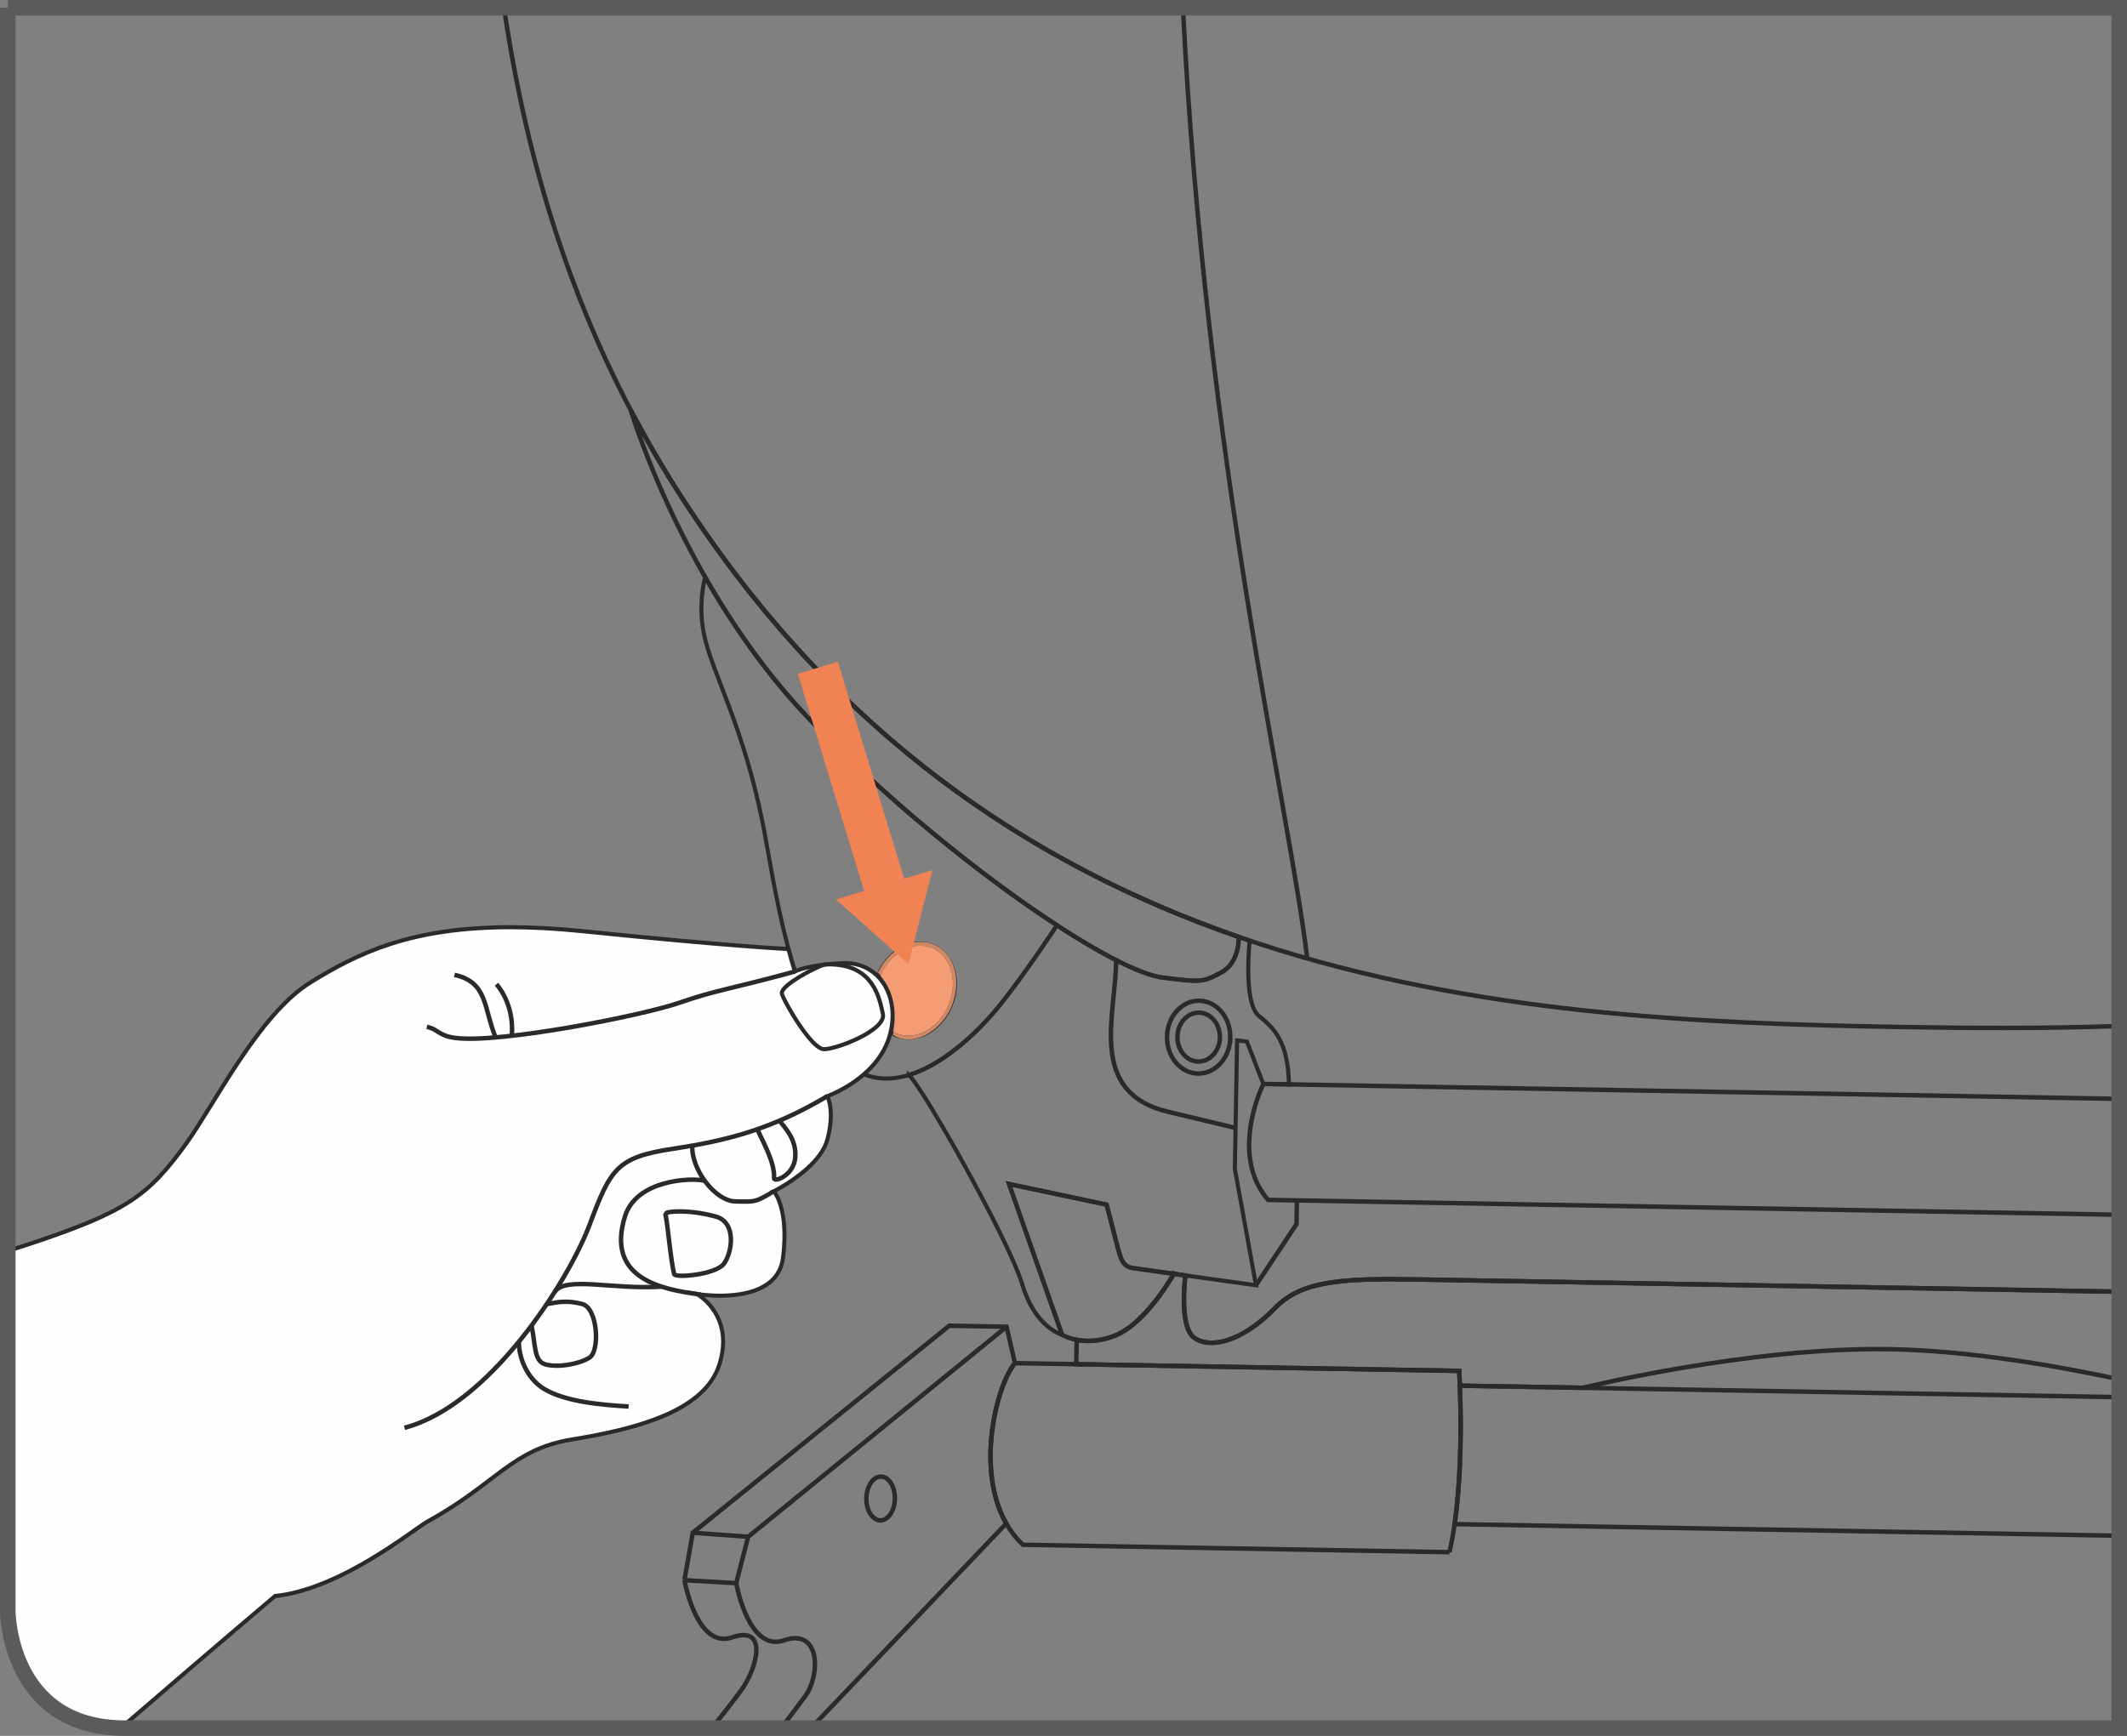 <?xml version="1.0" encoding="UTF-8"?>
<!DOCTYPE svg PUBLIC "-//W3C//DTD SVG 1.1//EN" "http://www.w3.org/Graphics/SVG/1.1/DTD/svg11.dtd">
<!-- Creator: CorelDRAW 2017 -->
<svg xmlns="http://www.w3.org/2000/svg" xml:space="preserve" width="36.244mm" height="29.588mm" version="1.1" style="shape-rendering:geometricPrecision; text-rendering:geometricPrecision; image-rendering:optimizeQuality; fill-rule:evenodd; clip-rule:evenodd"
viewBox="0 0 703.2 574.06"
 xmlns:xlink="http://www.w3.org/1999/xlink">
 <rect x="0" y="0" width="703.2" height="574.06" fill="#808080" stroke="none"/>
 <defs>
  <style type="text/css">
   <![CDATA[
    .str1 {stroke:#5B5B5B;stroke-width:5.13;stroke-miterlimit:4}
    .str0 {stroke:#2B2A29;stroke-width:1.48;stroke-miterlimit:10}
    .fil0 {fill:none;fill-rule:nonzero}
    .fil2 {fill:#FEFEFE;fill-rule:nonzero}
    .fil1 {fill:#2B2A29;fill-rule:nonzero}
    .fil3 {fill:#F49D74;fill-rule:nonzero}
    .fil4 {fill:#D08865;fill-rule:nonzero}
    .fil5 {fill:#F08254;fill-rule:nonzero}
   ]]>
  </style>
 </defs>
 <g id="Слой_x0020_1">
  <path class="fil0 str0" d="M432.17 316.95c-5.68,-48.47 -33.56,-164.11 -41.09,-314.39"/>
  <path class="fil1" d="M330.73 332.17l0.53 0.42c-7.4,9.23 -22.83,24.71 -38.21,24.76 -4.77,0.01 -9.53,-1.53 -13.91,-5.23 -18.36,-15.58 -23.86,-61.14 -27.64,-79.81 -6.43,-32.13 -16.49,-49.02 -19.32,-62 -0.71,-3.28 -0.96,-6.37 -0.96,-9.09 0,-6.22 1.29,-10.47 1.31,-10.52l0.45 -1.48 0.77 1.34c8.77,15.33 20.04,31.81 34.07,46.51 25.17,26.41 57.06,52.1 81.98,68.34l0.56 0.36 -0.37 0.57c-0.01,0.01 -9.97,15.26 -18.72,26.24l-0.53 -0.42 -0.53 -0.42c4.35,-5.45 9.01,-11.99 12.59,-17.16 3.58,-5.17 6.06,-8.97 6.06,-8.98l0.56 0.37 -0.36 0.56c-25.02,-16.31 -56.95,-42.04 -82.22,-68.53 -14.12,-14.81 -25.45,-31.37 -34.26,-46.77l0.58 -0.34 0.64 0.2c0,0 -0.31,1 -0.62,2.78 -0.31,1.78 -0.63,4.32 -0.63,7.34 0,2.63 0.24,5.63 0.93,8.8 2.72,12.6 12.87,29.74 19.32,62.02 3.7,18.73 9.49,64.24 27.19,79.05 4.16,3.5 8.56,4.91 13.05,4.91 14.46,0.06 29.92,-15.13 37.16,-24.26l0.53 0.42z"/>
  <path class="fil1" d="M413.14 311.07l-0.22 0.64c-1.19,-0.4 -2.39,-0.81 -3.58,-1.22l0.22 -0.64 0.67 -0.03 0 0.29c-0.01,1.49 -0.23,8.85 -6.15,12.07 -3.61,1.93 -5.43,2.81 -8.9,2.8 -2.4,0 -5.57,-0.38 -10.84,-1.03 -3.82,-0.47 -9.15,-2.53 -15.64,-5.83 -5.76,-2.93 -12.42,-6.86 -19.65,-11.58l0.37 -0.56 0.56 0.37c-0.01,0.01 -9.97,15.26 -18.72,26.24 -6.17,7.71 -17.95,19.73 -30.59,23.57l-0.86 0.26 0 -2.42 1.12 1c1.33,1.21 3.94,5.13 7.37,10.73 10.24,16.77 27.08,47.95 30.33,58.86 2.1,7.05 5.31,11.07 7.97,13.36 1.33,1.14 2.53,1.84 3.39,2.26l1.01 0.42 0.33 0.11 -0.16 0.65 -0.64 0.23 -17.96 -50.99 33.84 7.17 0.11 0.4c0,0 2.46,9.38 3.69,14.22 0.6,2.39 1.16,3.94 1.85,4.85 0.7,0.89 1.5,1.29 3.02,1.48l39.34 5.48 -6.84 -37.65 0.75 -43.27 3.99 0.47 0.4 0.05 5.41 13.97 8.04 0.14 -0.01 0.67 -0.67 0.02c-0.42,-13.96 -4.52,-17.9 -9.73,-22.18 -3.22,-2.74 -3.7,-9.82 -3.75,-15.89 0,-5.17 0.48,-9.54 0.48,-9.56l0.67 0.07 -0.22 0.64 0.22 -0.64 0.66 0.08c0,0.01 -0.47,4.33 -0.47,9.41 -0.05,5.95 0.79,12.97 3.25,14.85 5.34,4.28 9.9,8.99 10.23,23.18l0.02 0.71 -9.64 -0.16 -5.44 -14.06 -2.12 -0.25 -0.73 41.66 7.15 39.35 -41.16 -5.74 0.1 -0.66 -0.08 0.66c-1.71,-0.18 -3.02,-0.77 -3.94,-2 -0.91,-1.2 -1.46,-2.89 -2.09,-5.33 -1.23,-4.83 -3.68,-14.19 -3.69,-14.2l0.65 -0.17 -0.14 0.66 -31.1 -6.58 17.58 49.92 -1.22 -0.32c-0.14,-0.02 -9.33,-2.5 -13.64,-17.07 -2.08,-7.03 -10.28,-23.33 -18.52,-38.31 -4.13,-7.49 -8.26,-14.67 -11.66,-20.24 -3.37,-5.55 -6.11,-9.55 -7.12,-10.43l0.44 -0.5 0.67 0 0 0.01 -0.67 0 -0.2 -0.64c12.14,-3.66 23.88,-15.52 29.92,-23.12 4.35,-5.45 9.01,-11.98 12.59,-17.16 3.58,-5.17 6.06,-8.97 6.06,-8.98l0.36 -0.57 0.56 0.37c7.21,4.7 13.83,8.61 19.53,11.51 6.41,3.27 11.68,5.26 15.19,5.69 5.27,0.64 8.43,1.02 10.68,1.02 3.22,-0.01 4.61,-0.71 8.27,-2.64 5.1,-2.68 5.46,-9.51 5.44,-10.89l0 -0.23 -0.04 -0.98 0.93 0.31c1.18,0.41 2.38,0.81 3.57,1.22l0.51 0.17 -0.06 0.54 -0.66 -0.08z"/>
  <path class="fil0 str0" d="M388.08 421.24l-13.09 -1.82c-3.23,-0.38 -4.22,-2 -5.46,-6.83 -1.22,-4.84 -3.69,-14.22 -3.69,-14.22l-32.26 -6.83 17.55 49.86c0,0 7.02,4.39 17.45,0.3 10.43,-4.09 19.49,-20.47 19.49,-20.47z"/>
  <path class="fil1" d="M314.23 332.55l0.62 0.25c-2.77,6.71 -8.65,10.99 -14.53,11 -1.48,0 -2.96,-0.27 -4.37,-0.86 -4.96,-2.06 -7.75,-7.29 -7.75,-13.08 0,-2.44 0.49,-4.98 1.51,-7.46 2.78,-6.7 8.66,-10.99 14.54,-11 1.49,0 2.96,0.28 4.39,0.86 4.95,2.06 7.74,7.28 7.74,13.07 0,2.44 -0.49,4.98 -1.52,7.46l-1.24 -0.51c0.96,-2.32 1.42,-4.7 1.42,-6.95 -0.01,-5.39 -2.57,-10.04 -6.91,-11.83 -1.25,-0.52 -2.55,-0.77 -3.87,-0.77 -5.21,-0.01 -10.7,3.89 -13.29,10.16 -0.96,2.33 -1.42,4.7 -1.42,6.95 0.01,5.39 2.57,10.04 6.91,11.84 1.25,0.52 2.55,0.76 3.87,0.76 5.21,0.01 10.7,-3.89 13.29,-10.16l0.62 0.25z"/>
  <path class="fil0 str0" d="M626.42 362.1l74.21 1.29m0 38.33l-281.38 -4.91c-10.55,-12.19 -5.48,-29.9 -1.59,-38.35l208.76 3.64"/>
  <path class="fil0 str0" d="M368.99 317.52c0.01,17.99 -9.75,43.74 17.24,50.16 19.4,4.61 22.23,5.35 22.23,5.35"/>
  <path class="fil0 str0" d="M700.63 339.3c-25.38,0.9 -50.17,0.71 -73.82,0.3 -131,-2.29 -296.4,-12.57 -401.45,-175.14 -35.55,-55.02 -51.26,-111.18 -58.72,-161.89"/>
  <path class="fil0 str0" d="M384.42 323.28c-18.19,-2.24 -76.38,-43.02 -117.1,-85.74 -41.36,-43.39 -58.8,-101.93 -58.8,-101.93 5.05,9.62 10.64,19.25 16.84,28.85 50.84,78.69 115.82,121.69 184.19,145.39 0,0 0.36,8.46 -5.8,11.74 -6.15,3.28 -6.5,3.28 -19.34,1.7z"/>
  <path class="fil0 str0" d="M406.74 343.16c-0.12,6.65 -4.89,11.96 -10.67,11.86 -5.78,-0.1 -10.36,-5.58 -10.25,-12.22 0.12,-6.65 4.9,-11.97 10.68,-11.86 5.78,0.1 10.36,5.58 10.25,12.23z"/>
  <path class="fil0 str0" d="M403.31 343.09c-0.08,4.46 -3.29,8.03 -7.17,7.96 -3.87,-0.07 -6.95,-3.74 -6.88,-8.21 0.07,-4.46 3.28,-8.03 7.17,-7.96 3.87,0.07 6.95,3.74 6.88,8.21z"/>
  <path class="fil0 str0" d="M479.19 513.32c5.56,-23.77 3.22,-59.96 3.22,-59.96l-146.87 -2.57c-6.86,8.17 -15.24,43.4 2.67,60.06l140.98 2.46"/>
  <path class="fil0 str0" d="M624.71 460.72l75.92 1.33m0 45.82l-76 -1.33 -1.46 -0.03 -142.27 -2.48c2.46,-17.02 2.09,-36.76 1.75,-45.76l0.51 -0.02 141.55 2.47"/>
  <polyline class="fil0 str0" points="415.23,425.03 428.63,404.83 428.77,396.97 "/>
  <path class="fil0 str0" d="M700.63 427.17l-232.17 -4.05c-24.41,-0.43 -38.12,0.35 -46.83,9.35 -11.48,11.88 -22.27,13.66 -27.08,9.7 -4.8,-3.96 -2.66,-20.39 -2.66,-20.39"/>
  <polyline class="fil0 str0" points="332.76,438.75 247.35,508.21 229.03,506.88 "/>
  <path class="fil0 str0" d="M226.26 522.56c1.15,5.81 5.62,22.42 15.83,18.9 12.12,-4.18 8.09,10.49 3,17.43 -3.13,4.28 -6.9,9.02 -9.73,12.6m32.75 0l64.56 -67.68c-10.29,-18.02 -3.12,-45.88 2.88,-53.02l-2.78 -12.04 -18.94 -0.33 -84.79 68.46 -2.77 15.68"/>
  <path class="fil0 str0" d="M243.39 523.56c1.15,5.81 5.62,22.42 15.82,18.9 12.12,-4.18 12.08,11.52 6.99,18.46 -2.5,3.42 -5.43,7.26 -7.96,10.57"/>
  <polyline class="fil0 str0" points="226.26,522.56 243.39,523.56 247.35,508.2 "/>
  <path class="fil0 str0" d="M295.86 495.63c-0.07,4 -2.24,7.2 -4.84,7.16 -2.61,-0.05 -4.66,-3.33 -4.59,-7.32 0.07,-4 2.24,-7.21 4.84,-7.16 2.61,0.05 4.66,3.33 4.59,7.32"/>
  <path class="fil0 str0" d="M700.63 427.16l-232.17 -4.05c-24.41,-0.42 -38.12,0.35 -46.83,9.36 -11.48,11.87 -22.27,13.65 -27.08,9.69 -4.8,-3.96 -2.66,-20.38 -2.66,-20.38l-3.82 -0.54c0,0 -9.05,16.37 -19.48,20.46 -5.22,2.05 -9.58,1.97 -12.64,1.38l-0.14 8.05 0 0.01 126.6 2.21c0,0 0.12,1.83 0.24,4.92l0.51 -0.02 40.12 0.7c0,0 55.13,-13.59 101.68,-12.77 26.17,0.46 55.23,5.56 75.66,9.94"/>
  <path class="fil2" d="M39.92 571.47c29.44,-25.43 51.01,-43.65 51.01,-43.65 21.9,-2.28 45.97,-22.21 50.49,-24.69 22.69,-12.46 27.71,-23.81 47.66,-27.08 19.95,-3.27 43.94,-8.88 48.85,-25.07 4.91,-16.18 -7.52,-23.03 -7.52,-23.03 0,0 26.41,4.47 28.47,-11.97 2.06,-16.43 -3.04,-22.01 -3.04,-22.01 0,0 15.14,-7.48 17.72,-17.14 2.58,-9.66 -0.05,-14.3 -0.05,-14.3 0,0 15.77,-5.55 20.28,-18.9 4.52,-13.35 -2.9,-25.63 -14.96,-25.11 -12.07,0.51 -16.01,2.76 -16.01,2.76l-0.01 0c-0.77,-2.45 -1.48,-4.93 -2.16,-7.44 0,0 -18.71,-0.82 -68.03,-5.89 -49.33,-5.06 -71.22,5.38 -89.9,16.9 -17.2,10.6 -31.87,40.56 -41.24,53.46 -12.57,17.31 -19.68,22.44 -52.29,33.27 -1.7,0.56 -3.94,1.27 -6.62,2.09l0 119.02c0,0 0,37.83 37.36,38.78z"/>
  <path class="fil1" d="M38.94 571.43c29.73,-25.68 51.55,-44.13 51.56,-44.13l0.16 -0.14 0.2 -0.02c10.78,-1.12 22.21,-6.62 31.49,-12.18 9.3,-5.57 16.37,-11.12 18.75,-12.44 11.29,-6.2 18.17,-12.11 24.78,-16.94 6.61,-4.83 13,-8.57 23.09,-10.22 19.95,-3.23 43.69,-8.97 48.32,-24.61 0.79,-2.61 1.12,-4.96 1.12,-7.06 0,-5.32 -2.08,-9.1 -4.18,-11.58 -1.05,-1.24 -2.1,-2.15 -2.88,-2.74 -0.78,-0.6 -1.27,-0.86 -1.27,-0.87l-3.46 -1.9 3.89 0.66c0.01,0 3.22,0.55 7.5,0.55 3.94,0 8.74,-0.47 12.65,-2.21 3.91,-1.76 6.89,-4.65 7.54,-9.73 0.35,-2.73 0.49,-5.16 0.49,-7.3 0,-5.31 -0.87,-8.88 -1.72,-11.11 -0.42,-1.12 -0.85,-1.89 -1.16,-2.39l-0.36 -0.53 -0.12 -0.14 -0.6 -0.67 0.8 -0.39c0.01,0 0.92,-0.46 2.37,-1.3 4.34,-2.5 13.22,-8.56 15,-15.41 0.84,-3.13 1.11,-5.7 1.11,-7.75 0,-2.08 -0.29,-3.61 -0.56,-4.61l-0.38 -1.11 -0.15 -0.32 -0.39 -0.7 0.75 -0.27c0.01,0 0.95,-0.33 2.47,-1.05 4.59,-2.15 14.13,-7.72 17.4,-17.43 0.89,-2.62 1.3,-5.2 1.3,-7.63 -0.03,-9.4 -6.08,-16.6 -14.9,-16.61l-0.7 0.02c-6,0.25 -9.95,0.94 -12.4,1.55 -1.22,0.31 -2.07,0.6 -2.59,0.81l-0.57 0.25 -0.15 0.08 -0.15 0.09 -0.68 0 -0.15 -0.47c-0.77,-2.46 -1.49,-4.96 -2.16,-7.47l0.65 -0.17 -0.03 0.67c-0.01,-0.01 -18.73,-0.83 -68.07,-5.9 -8.77,-0.9 -16.66,-1.31 -23.81,-1.31 -33.03,0.01 -50.35,8.67 -65.67,18.11 -16.93,10.4 -31.64,40.29 -41.05,53.28 -12.59,17.38 -20.02,22.72 -52.63,33.52 -1.75,0.58 -4.06,1.31 -6.83,2.15l0 -1.4c2.58,-0.79 4.75,-1.48 6.41,-2.03 32.62,-10.86 39.4,-15.8 51.96,-33.03 9.34,-12.81 23.96,-42.83 41.43,-53.64 15.39,-9.5 33.11,-18.32 66.38,-18.31 7.21,0 15.14,0.41 23.95,1.31 24.65,2.54 41.66,4.01 52.5,4.85 10.83,0.84 15.48,1.05 15.5,1.05l0.49 0.02 0.12 0.47c0.67,2.5 1.39,4.98 2.15,7.41l-0.64 0.21 0 -0.67 0.01 0 0 0.67 -0.33 -0.58c0.12,-0.07 4.17,-2.35 16.32,-2.85l0.75 -0.02c4.8,0 8.9,1.99 11.75,5.24 2.85,3.24 4.49,7.73 4.49,12.71 0,2.59 -0.44,5.3 -1.38,8.06 -4.69,13.75 -20.64,19.27 -20.69,19.31l-0.22 -0.63 0.58 -0.34c0.05,0.09 1.27,2.29 1.26,6.71 0,2.16 -0.29,4.86 -1.16,8.1 -2.79,10.15 -18.04,17.5 -18.07,17.57l-0.29 -0.6 0.49 -0.45c0.11,0.11 3.71,4.16 3.7,15.07 0,2.2 -0.14,4.68 -0.49,7.47 -0.68,5.57 -4.14,8.94 -8.33,10.78 -4.19,1.86 -9.15,2.32 -13.19,2.33 -4.39,0 -7.7,-0.56 -7.73,-0.57l0.12 -0.66 0.32 -0.59c0.07,0.03 9,4.97 9.01,16.37 0,2.24 -0.35,4.72 -1.18,7.45 -5.19,16.76 -29.44,22.22 -49.38,25.54 -9.86,1.62 -15.95,5.19 -22.51,9.98 -6.55,4.78 -13.52,10.77 -24.93,17.04 -2.14,1.16 -9.37,6.82 -18.71,12.41 -9.36,5.6 -20.92,11.2 -32.04,12.36l-0.07 -0.67 0.43 0.51c-0.01,0 -2.36,1.98 -6.57,5.57 -8.46,7.18 -24.41,20.79 -43.86,37.58 -0.68,-0.01 -1.34,-0.02 -2,-0.05z"/>
  <path class="fil0 str0" d="M262.81 321.27c-21.33,5.87 -26.08,6.1 -38.16,10.32 -12.08,4.21 -59.35,13.56 -74.13,11.65 -5.67,-0.73 -5.63,-2.94 -9.41,-3.64"/>
  <path class="fil1" d="M272.87 318.95l0.03 0.67c-0.1,-0.02 -1.28,0.38 -2.65,1.03 -2.1,0.96 -4.96,2.49 -7.26,4.03 -1.15,0.77 -2.16,1.55 -2.85,2.23 -0.71,0.68 -1.03,1.31 -1,1.51l0.01 0.08c0.39,1.27 2.83,5.87 5.64,10 1.41,2.08 2.92,4.07 4.3,5.52 1.36,1.46 2.68,2.3 3.31,2.27l0.05 0c1.8,0.02 6.71,-1.43 10.99,-3.53 2.15,-1.05 4.16,-2.25 5.6,-3.48 1.46,-1.23 2.26,-2.48 2.24,-3.44l-0.05 -0.41c-0.57,-2.63 -1.35,-6.61 -3.71,-9.9 -2.37,-3.27 -6.25,-5.92 -13.39,-5.94l-1.22 0.03 0 0 -0.03 -0.67 -0.03 -0.67 1.28 -0.03c7.48,-0.01 11.91,2.89 14.48,6.5 2.57,3.59 3.36,7.79 3.93,10.4l0.08 0.7c-0.02,1.66 -1.15,3.12 -2.71,4.46 -4.75,4 -14.06,7.29 -17.45,7.33l-0.08 0c-1.44,-0.07 -2.77,-1.17 -4.26,-2.69 -4.39,-4.63 -9.48,-13.68 -10.25,-16.04l-0.07 -0.49c0.06,-1.22 1.02,-2.16 2.27,-3.25 1.91,-1.59 4.74,-3.27 7.25,-4.58 1.26,-0.65 2.43,-1.21 3.38,-1.61 0.97,-0.4 1.6,-0.66 2.14,-0.7l0 0 0.03 0.67z"/>
  <path class="fil0 str0" d="M273.5 362.51c-17.99,10.68 -32.27,14.55 -50.96,17.38 -18.69,2.83 -20.65,6.59 -27.61,25.11 -6.96,18.52 -32.95,59.77 -61.2,67.17"/>
  <path class="fil0 str0" d="M163.84 343.07c-3.99,-9.78 -2.58,-18.29 -13.59,-20.68"/>
  <path class="fil0 str0" d="M169.19 342.54c0.75,-8.44 -2.83,-14.5 -5.05,-17.07"/>
  <path class="fil0 str0" d="M228.89 378.84c-0.47,7.78 7.56,18.34 14.19,18.46 6.63,0.12 6.54,0.38 12.74,-3.35"/>
  <path class="fil0 str0" d="M250.38 373.44c1.82,4.14 5.82,10.93 5.53,16.19 -0.08,1.49 6.6,-0.83 7.02,-6.98 0.42,-6.15 -3.71,-9.92 -5.21,-12.05"/>
  <path class="fil0 str0" d="M231.62 428.1c-13.61,-1.7 -31.31,-5.62 -24.98,-25.9 3.73,-11.94 21.44,-12.85 26.33,-11.74"/>
  <path class="fil0 str0" d="M220.1 402.03c0.78,4.05 1.58,14.24 2.77,19.3 0.33,1.39 13.65,0.21 16.41,-3.35 2.75,-3.57 4.39,-13.7 -2.62,-15.66 -7.1,-1.98 -13.48,-1.92 -15.91,-1.38 -0.81,0.18 -0.64,1.09 -0.64,1.09z"/>
  <path class="fil0 str0" d="M218.71 425.49c-16,1.07 -31.8,-3.59 -35.34,1.77"/>
  <path class="fil0 str0" d="M171.55 443.71c-0.09,4.91 2.46,12.01 8.24,15.55 7.06,4.33 19.2,5.35 28.04,5.87"/>
  <path class="fil0 str0" d="M175.72 438.38c1.42,6.56 0.71,11.72 4.63,12.83 3.91,1.1 10.97,-0.01 14.52,-2.23 3.55,-2.21 2.76,-16.41 -2.38,-17.75 -5.15,-1.33 -8.12,-0.61 -11.72,0.03"/>
  <path class="fil0 str1" d="M2.57 2.57l0 530.12c0,0 0,38.8 38.8,38.8l659.26 0 0 -568.92 -698.06 0z"/>
  <path class="fil3" d="M300.19 342.46l0.06 0 0.06 0 0.01 0 0.01 0c5.2,0 10.68,-3.89 13.27,-10.17l0.62 0.26 -0.62 -0.26c0.95,-2.28 1.4,-4.62 1.42,-6.84l0 -0.1c-0.01,-5.39 -2.57,-10.04 -6.91,-11.83 -1.25,-0.51 -2.55,-0.76 -3.87,-0.76 -0.01,0 -0.01,0 -0.02,0 -5.1,0 -10.47,3.75 -13.12,9.8 0.92,1.07 2.42,3.09 3.48,6.1 0.42,1.16 0.74,2.4 0.94,3.68 0.42,2.51 0.48,5.46 -0.12,8.87 0.34,0.18 0.68,0.36 1.05,0.51 1.21,0.5 2.47,0.74 3.74,0.76z"/>
  <path class="fil4" d="M300.31 343.74c-1.79,0 -3.53,-0.47 -5.11,-1.51 0.08,-0.35 0.14,-0.69 0.21,-1.03 0.34,0.18 0.68,0.36 1.05,0.51 1.25,0.51 2.55,0.76 3.86,0.76 0.01,0 0.01,0 0.02,0 5.2,0 10.68,-3.89 13.27,-10.17l0.62 0.26 -0.62 -0.26c0.96,-2.32 1.42,-4.7 1.42,-6.95 -0.01,-5.39 -2.57,-10.04 -6.91,-11.83 -1.25,-0.51 -2.55,-0.76 -3.87,-0.76 -0.01,0 -0.01,0 -0.02,0 -5.1,0 -10.47,3.75 -13.12,9.8 -0.51,-0.59 -0.85,-0.88 -0.85,-0.88 2.76,-6.02 8.47,-10.18 14.17,-10.18 1.3,0 2.59,0.21 3.85,0.67 6.81,2.48 9.78,11.18 6.63,19.84 -2.42,6.65 -8.73,11.75 -14.61,11.75z"/>
  <path class="fil4" d="M295.53 332.33c-0.23,-1.36 -0.55,-2.58 -0.94,-3.68 0.42,1.16 0.74,2.4 0.94,3.68z"/>
  <polygon class="fil5" points="276.35,297.46 285.68,294.62 263.77,222.85 277,218.81 298.91,290.57 308.28,287.71 300.32,318.8 "/>
 </g>
</svg>
